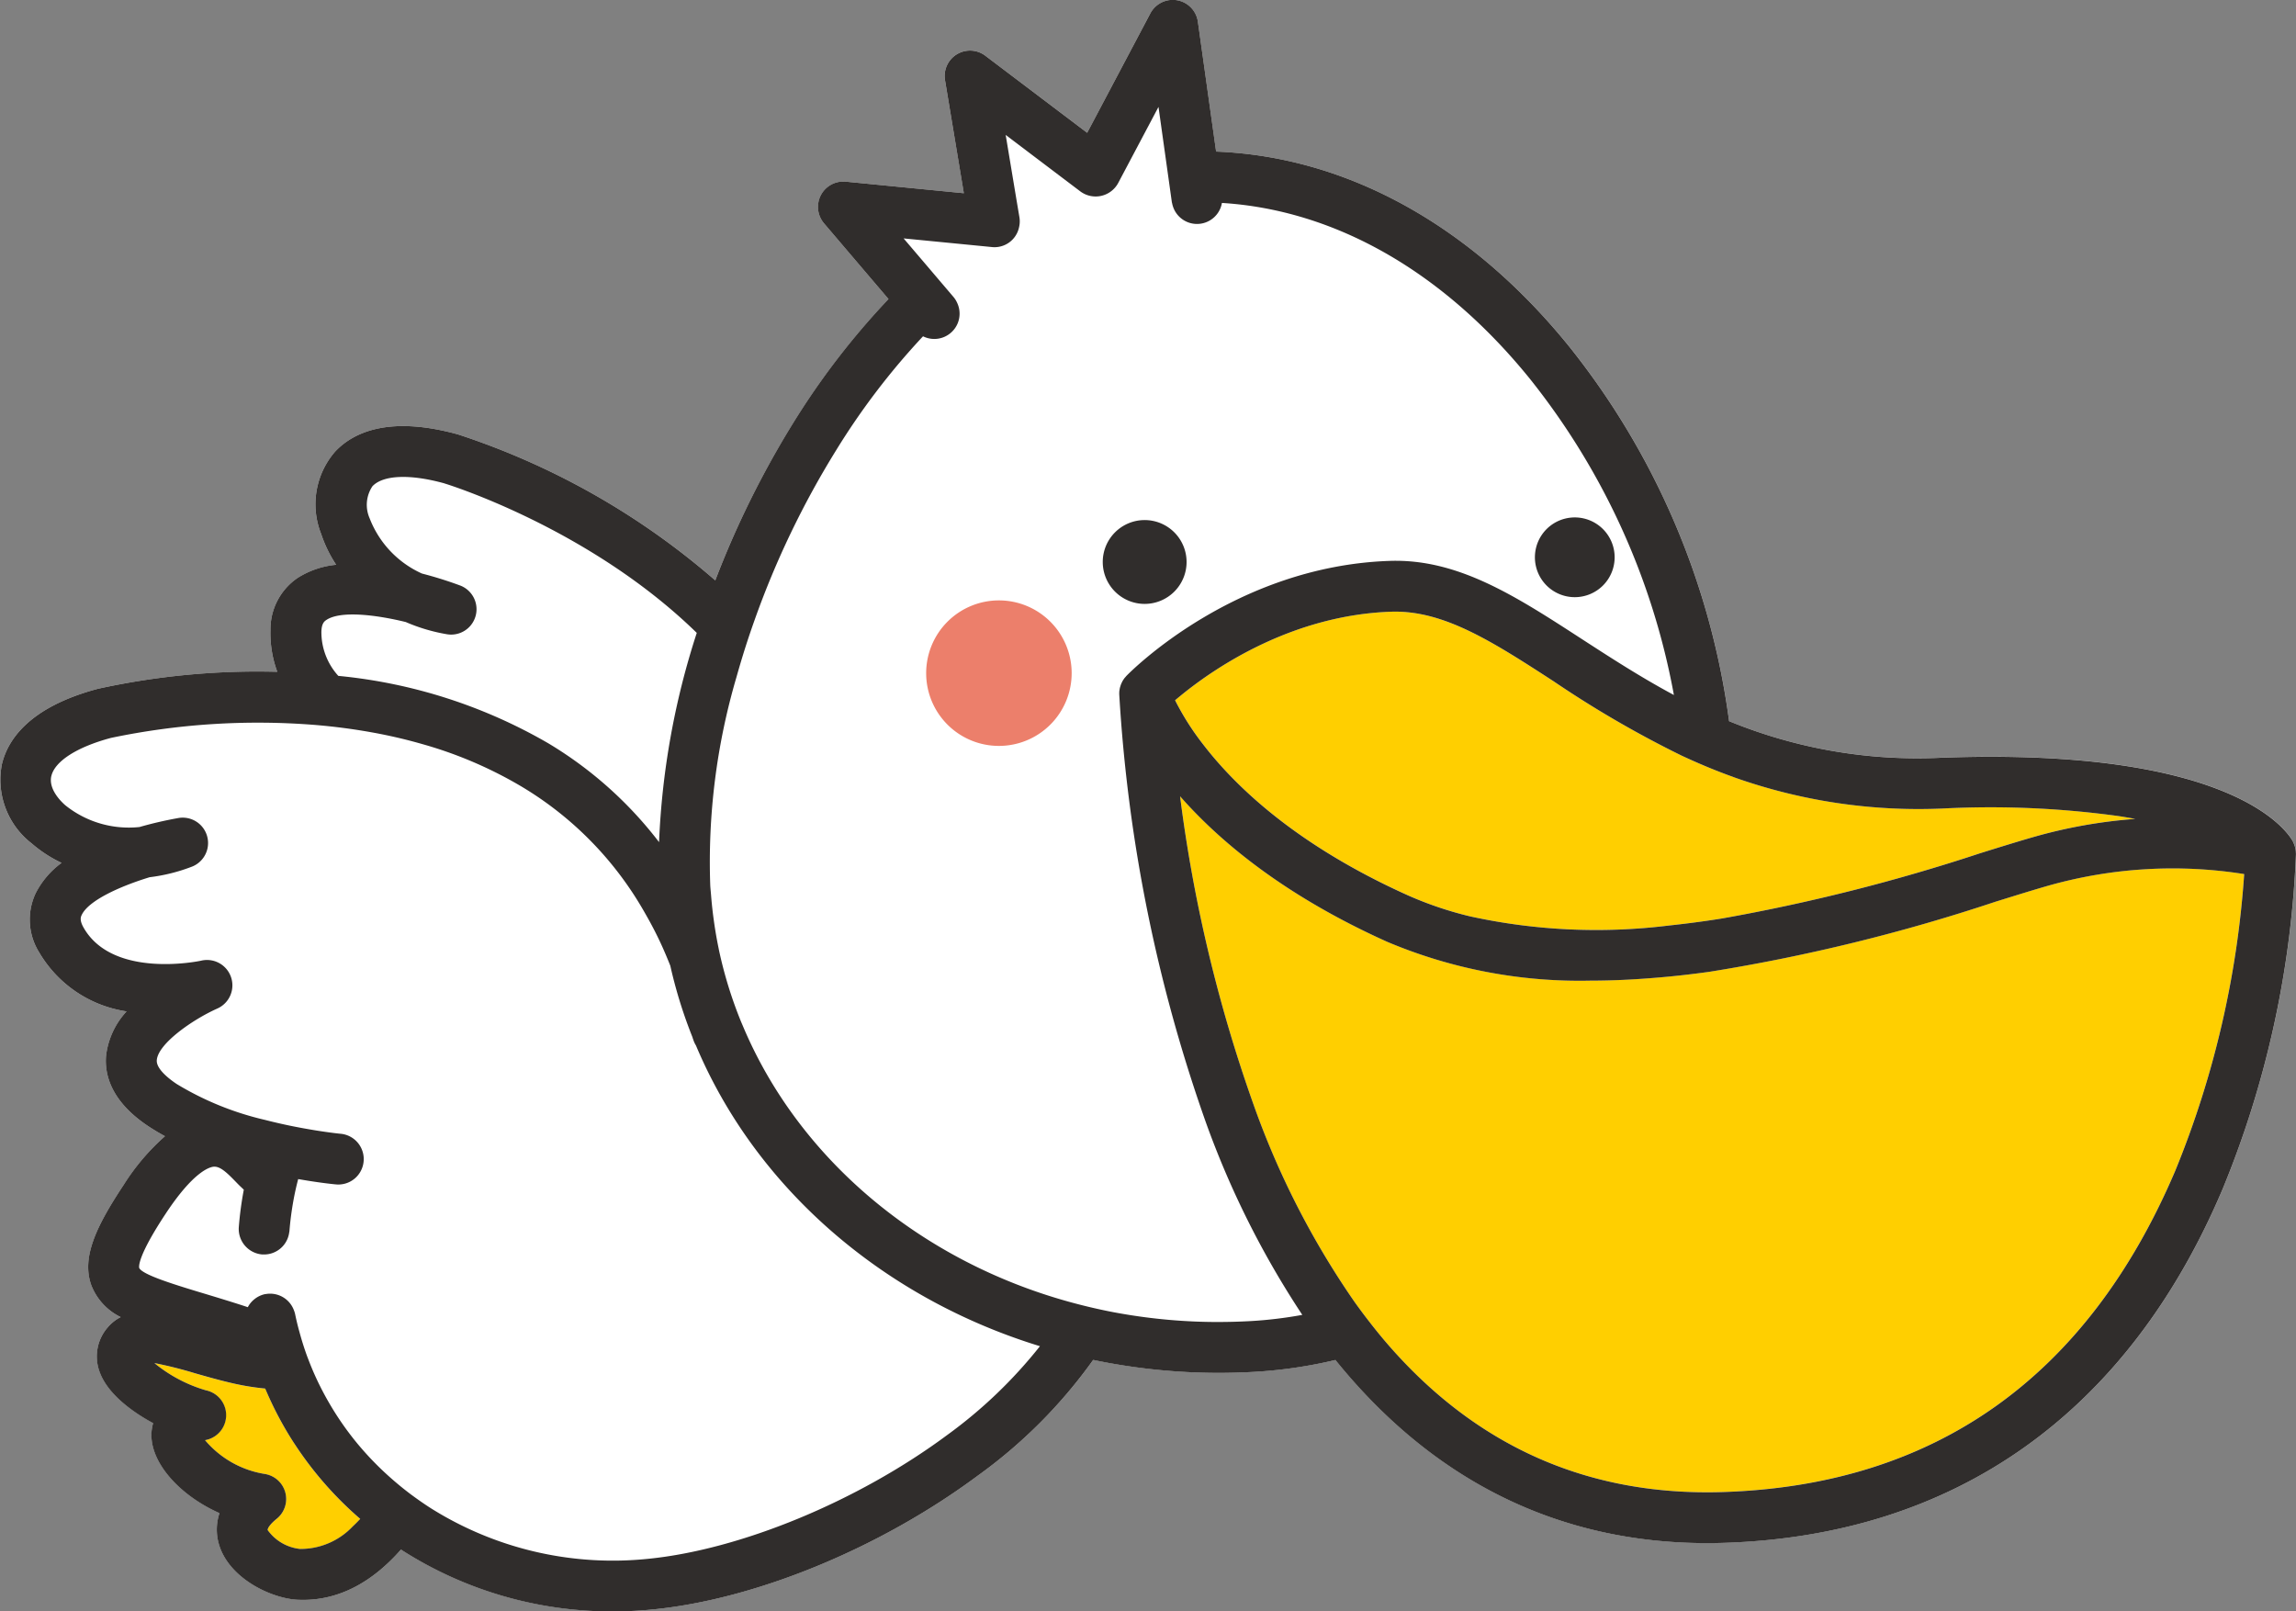 <svg xmlns="http://www.w3.org/2000/svg" xmlns:xlink="http://www.w3.org/1999/xlink" width="190.028" height="133.36" viewBox="0 0 190.028 133.36">
  <rect x="0" y="0" width="190.028" height="133.36" fill="#808080" stroke="none"/>
  <defs>
    <clipPath id="clip-path">
      <rect id="長方形_23142" data-name="長方形 23142" width="190.028" height="133.36" fill="none"/>
    </clipPath>
  </defs>
  <g id="グループ_54416" data-name="グループ 54416" transform="translate(0 0)">
    <g id="グループ_54415" data-name="グループ 54415" transform="translate(0 0)" clip-path="url(#clip-path)">
      <path id="パス_4198" data-name="パス 4198" d="M.153,63.262C.624,61.246,2.388,58.521,8.11,57a61.463,61.463,0,0,1,14.841-1.4,9.084,9.084,0,0,1-.564-3.431,5.139,5.139,0,0,1,2.258-4.346,7.168,7.168,0,0,1,3.177-1.079,10.774,10.774,0,0,1-1.235-2.54,6.626,6.626,0,0,1,1.189-6.869c1.442-1.513,4.373-2.982,10.144-1.38A61.647,61.647,0,0,1,59.2,48.028a76.837,76.837,0,0,1,6.425-12.975,63,63,0,0,1,7.916-10.3l-5.328-6.259a2.1,2.1,0,0,1,1.806-3.458l9.758.955L78.215,6.643A2.1,2.1,0,0,1,81.56,4.618l8.422,6.369L95.2,1.12a2.1,2.1,0,0,1,3.943.691l1.505,10.732c10.786.421,21.061,6.056,29.217,16.115a62.922,62.922,0,0,1,13.247,31.023A41.017,41.017,0,0,0,160.659,62.7c24.193-.892,28.686,6.129,29.118,6.934.012.023.019.046.031.071s.027.058.041.087a2.237,2.237,0,0,1,.12.359.272.272,0,0,1,.012.042,1.881,1.881,0,0,1,.042.415c0,.015.006.031.006.046a81.3,81.3,0,0,1-6.071,27.752c-7.861,18.56-22.142,28.682-41.3,29.273-.461.013-.919.021-1.376.021-12.292,0-22.682-5.166-30.751-15.156a38.962,38.962,0,0,1-6.776.986c-.978.054-1.947.081-2.914.081a50.663,50.663,0,0,1-10.358-1.075,41.422,41.422,0,0,1-9.6,9.615c-8.088,6-18.409,10.23-26.936,11.047q-1.624.156-3.221.154a32.23,32.23,0,0,1-17.533-5.116c-2.437,2.76-5.155,4.161-8.1,4.161q-.22,0-.446-.012c-2.14-.1-5.581-1.7-6.477-4.448a4.335,4.335,0,0,1,0-2.719c-3.188-1.413-5.626-4.037-5.631-6.456a3.56,3.56,0,0,1,.141-.992c-1.9-1.029-3.856-2.536-4.458-4.327a3.649,3.649,0,0,1,.708-3.607A3.452,3.452,0,0,1,9.988,109a4.911,4.911,0,0,1-2.422-2.63c-.832-2.306.4-4.885,2.667-8.3a18.653,18.653,0,0,1,3.424-4.041c-.455-.249-.9-.509-1.324-.789-3.161-2.075-3.676-4.325-3.553-5.848a6.548,6.548,0,0,1,1.7-3.692,10.116,10.116,0,0,1-7.216-4.844,5.133,5.133,0,0,1-.313-4.923A7.047,7.047,0,0,1,5.1,71.414a11.024,11.024,0,0,1-2.461-1.6A6.662,6.662,0,0,1,.153,63.262" transform="translate(0 0.001)" fill="#fff"/>
      <path id="パス_4199" data-name="パス 4199" d="M12.543,62.824a2.107,2.107,0,0,0-1.654-2.119,11.956,11.956,0,0,1-4.265-2.252A32.842,32.842,0,0,1,9.98,59.3c.919.262,1.889.538,2.874.77a21.072,21.072,0,0,0,2.654.467c.095.01.189.021.286.029.081.191.16.38.245.569a28.3,28.3,0,0,0,2.167,3.981l.017.029a29.6,29.6,0,0,0,5.431,6.207c-.2.222-.413.434-.623.627a5.944,5.944,0,0,1-4.348,1.857A3.789,3.789,0,0,1,16,72.283c-.042-.135.2-.509.735-.938a2.107,2.107,0,0,0-1-3.721,8.129,8.129,0,0,1-4.925-2.793,2.105,2.105,0,0,0,1.731-2.007" transform="translate(6.16 54.356)" fill="#ffcf00"/>
      <path id="パス_4200" data-name="パス 4200" d="M67.762,46.193A40.988,40.988,0,0,0,84.593,49.4c1.758,0,3.524-.087,5.282-.23q1.132-.093,2.26-.216,1.146-.127,2.283-.286a149.585,149.585,0,0,0,23.68-5.8c1.675-.521,3.121-.969,4.36-1.324a37.841,37.841,0,0,1,16.219-.965,78.968,78.968,0,0,1-5.7,24.545c-7.285,17.107-19.905,26.056-37.51,26.6-11.074.334-20.33-3.765-27.677-12.232-.481-.554-.95-1.133-1.415-1.725s-.9-1.175-1.339-1.789A69.123,69.123,0,0,1,56.671,59.62a121.758,121.758,0,0,1-6.062-25.475c3.292,3.742,8.634,8.221,17.153,12.048" transform="translate(47.061 31.752)" fill="#ffcf00"/>
      <path id="パス_4201" data-name="パス 4201" d="M68.295,26.233C72.61,26.1,76.642,28.7,81.733,32a87.447,87.447,0,0,0,10.574,6.139q1.057.5,2.169.955,1.042.431,2.133.824a45.678,45.678,0,0,0,17.346,2.6,77.347,77.347,0,0,1,14.553.631c.473.073.926.149,1.359.23a41.407,41.407,0,0,0-8.366,1.48c-1.285.369-2.752.826-4.45,1.353a153.613,153.613,0,0,1-21.387,5.406c-.735.116-1.474.226-2.217.324s-1.467.185-2.2.261a48.828,48.828,0,0,1-16.425-.757,29.628,29.628,0,0,1-5.128-1.733c-9.208-4.136-14.281-8.991-16.983-12.51a22.134,22.134,0,0,1-2.312-3.644c.189-.162.413-.345.654-.538,2.85-2.293,9.159-6.517,17.248-6.791" transform="translate(46.861 24.391)" fill="#ffcf00"/>
      <path id="パス_4202" data-name="パス 4202" d="M45.74,25.746a6.021,6.021,0,1,1-6.021,6.021,6.022,6.022,0,0,1,6.021-6.021" transform="translate(36.935 23.942)" fill="#ec7f6b"/>
      <path id="パス_4203" data-name="パス 4203" d="M2.635,69.811a10.914,10.914,0,0,0,2.461,1.6,7.059,7.059,0,0,0-2.148,2.52,5.134,5.134,0,0,0,.315,4.923A10.113,10.113,0,0,0,10.476,83.7a6.534,6.534,0,0,0-1.7,3.69c-.124,1.523.392,3.773,3.551,5.848.427.28.87.542,1.326.791a18.563,18.563,0,0,0-3.426,4.041c-2.262,3.414-3.5,5.994-2.667,8.3A4.908,4.908,0,0,0,9.988,109a3.452,3.452,0,0,0-1.065.841,3.653,3.653,0,0,0-.708,3.609c.6,1.789,2.555,3.3,4.458,4.327a3.556,3.556,0,0,0-.141.99c0,2.418,2.443,5.043,5.631,6.456a4.336,4.336,0,0,0,0,2.719c.9,2.748,4.338,4.35,6.479,4.45.149.006.3.01.446.01,2.949,0,5.666-1.4,8.1-4.161a32.205,32.205,0,0,0,17.533,5.118c1.063,0,2.138-.052,3.219-.156,8.528-.814,18.849-5.047,26.938-11.045a41.422,41.422,0,0,0,9.6-9.615,50.8,50.8,0,0,0,10.358,1.073q1.447,0,2.914-.081a38.622,38.622,0,0,0,6.776-.986c8.069,9.989,18.458,15.156,30.751,15.156.457,0,.913-.006,1.376-.021,19.156-.591,33.436-10.713,41.3-29.273a81.3,81.3,0,0,0,6.071-27.752c0-.015-.006-.029-.006-.046a2.148,2.148,0,0,0-.042-.415l-.012-.042a2.125,2.125,0,0,0-.122-.359c-.012-.029-.025-.058-.039-.087s-.019-.048-.031-.071c-.432-.8-4.927-7.826-29.12-6.932a41.036,41.036,0,0,1-17.543-3.026,62.908,62.908,0,0,0-13.249-31.023C121.71,18.6,111.435,12.965,100.651,12.543L99.145,1.812A2.1,2.1,0,0,0,95.2,1.12l-5.22,9.868L81.56,4.618a2.1,2.1,0,0,0-3.345,2.024l1.557,9.347-9.758-.955a2.1,2.1,0,0,0-1.806,3.458l5.328,6.257a63,63,0,0,0-7.916,10.3A76.784,76.784,0,0,0,59.2,48.03,61.67,61.67,0,0,0,37.919,35.954c-5.772-1.6-8.7-.133-10.146,1.38A6.636,6.636,0,0,0,26.585,44.2a10.708,10.708,0,0,0,1.237,2.54,7.192,7.192,0,0,0-3.177,1.079,5.14,5.14,0,0,0-2.26,4.346,9.161,9.161,0,0,0,.564,3.431A61.538,61.538,0,0,0,8.11,57C2.388,58.521.624,61.246.153,63.262a6.662,6.662,0,0,0,2.482,6.548M4.25,64.222c.288-1.229,2.134-2.41,4.942-3.157a59.329,59.329,0,0,1,16.784-1.079c1.583.127,3.211.334,4.859.633a42.234,42.234,0,0,1,4.144.967,34.314,34.314,0,0,1,8.235,3.536A28.494,28.494,0,0,1,52.166,73.6c.465.683.9,1.4,1.31,2.129.4.7.78,1.424,1.133,2.173.309.654.594,1.33.868,2.017a38.883,38.883,0,0,0,1.108,3.947q.339,1,.73,1.978l.008.029c.015.068.044.129.066.195a2.032,2.032,0,0,0,.212.454c4.948,11.767,15.457,20.893,28.47,24.886a39.018,39.018,0,0,1-7.7,7.368c-7.4,5.485-17.141,9.5-24.83,10.238A28.3,28.3,0,0,1,36.286,125.2c-.222-.133-.444-.266-.662-.405-.455-.291-.9-.6-1.337-.917-.135-.1-.272-.195-.405-.3-.527-.4-1.034-.818-1.528-1.254-.044-.041-.091-.079-.135-.12a25.5,25.5,0,0,1-2.652-2.752,24.762,24.762,0,0,1-2.374-3.429c-.237-.411-.463-.828-.675-1.254-.087-.17-.172-.342-.253-.515q-.431-.912-.789-1.866l-.037-.093q-.379-1.031-.666-2.106c-.033-.116-.066-.232-.095-.349-.095-.367-.181-.735-.257-1.11a2.15,2.15,0,0,0-.089-.28A2.1,2.1,0,0,0,22,107.092c-.021,0-.042,0-.064.006a2.085,2.085,0,0,0-.9.438,2.059,2.059,0,0,0-.5.594l-.027.05c-.066-.021-.127-.044-.193-.066-1.276-.415-2.447-.768-3.5-1.087l-.417-.125c-.71-.216-1.455-.444-2.144-.674-1.391-.461-2.551-.926-2.729-1.289-.027-.081-.195-.905,2.217-4.545,2.279-3.439,3.6-3.812,3.949-3.842a.364.364,0,0,1,.066,0c.5,0,1.046.519,1.7,1.193.149.154.289.3.421.425.083.079.187.178.3.286a28.738,28.738,0,0,0-.415,3.1,2.119,2.119,0,0,0,1.936,2.26c.031,0,.062,0,.093,0a2.061,2.061,0,0,0,.917-.181A2.093,2.093,0,0,0,23.935,102c.006-.042.019-.081.021-.122.066-.845.178-1.679.324-2.5q.165-.912.4-1.8c.324.056.629.106.911.151,1.268.2,2.1.28,2.212.289.068.006.133.01.2.01a2.1,2.1,0,0,0,2.092-1.911,2.064,2.064,0,0,0-.1-.861,2.1,2.1,0,0,0-1.8-1.428c-.027,0-.836-.081-2.086-.282-.61-.1-1.324-.226-2.106-.386-.662-.137-1.372-.3-2.106-.488a24.944,24.944,0,0,1-7.251-2.949c-.523-.344-1.731-1.224-1.669-1.988.108-1.368,2.957-3.348,4.971-4.254a2.1,2.1,0,0,0-1.32-3.974c-.069.015-7.266,1.542-9.709-2.737-.357-.627-.228-.9-.158-1.048.554-1.179,3.082-2.347,5.624-3.126a14.6,14.6,0,0,0,3.428-.847A2.1,2.1,0,0,0,14.7,67.709a32.01,32.01,0,0,0-3.155.733,8.391,8.391,0,0,1-6.139-1.8c-.43-.376-1.4-1.368-1.158-2.424m24.94,62.11a5.95,5.95,0,0,1-4.35,1.859,3.788,3.788,0,0,1-2.677-1.552c-.044-.133.2-.508.733-.938a2.1,2.1,0,0,0-1-3.719,8.136,8.136,0,0,1-4.923-2.793,2.1,2.1,0,0,0,.075-4.126,12,12,0,0,1-4.267-2.254,33.515,33.515,0,0,1,3.358.843c.919.262,1.889.538,2.876.772a20.914,20.914,0,0,0,2.652.465c.095.01.189.021.284.029.081.191.162.38.247.569a28.618,28.618,0,0,0,2.165,3.983l.019.027a29.551,29.551,0,0,0,5.433,6.207c-.208.224-.417.434-.625.627m71.652-16.921a46.658,46.658,0,0,1-8.171-.718c-.714-.125-1.42-.272-2.121-.432s-1.417-.342-2.113-.535C76.089,104.292,66.086,95.86,61.481,84.9c-.052-.125-.108-.247-.158-.372a35.039,35.039,0,0,1-1.808-5.853c-.015-.069-.027-.137-.041-.206-.152-.728-.278-1.463-.382-2.206q-.153-1.071-.239-2.163c-.021-.27-.052-.537-.068-.809a54.2,54.2,0,0,1,2.171-17.263q.342-1.219.728-2.437.368-1.155.78-2.306a72.978,72.978,0,0,1,6.73-14.009,58.889,58.889,0,0,1,7.2-9.445,2.093,2.093,0,0,0,2.845-2.725l-.01-.023a2.075,2.075,0,0,0-.307-.5l-.969-1.137-1.376-1.617-1.791-2.1,3.866.378,3.155.309.286.029A2.075,2.075,0,0,0,84.343,18.8a2.085,2.085,0,0,0,.033-.8L84.123,16.5l-.888-5.334,4.692,3.549,1.49,1.127a2.119,2.119,0,0,0,3.128-.695l1.112-2.1,2.225-4.2.535,3.812.293,2.09.276,1.974c.006.039.019.071.027.11a2.241,2.241,0,0,0,.137.44,2.093,2.093,0,0,0,3.983-.479c9.329.579,18.263,5.643,25.465,14.526A58.872,58.872,0,0,1,138.54,57.517c-2.748-1.473-5.255-3.1-7.656-4.655-5.487-3.561-10.238-6.637-15.872-6.444-12.813.432-21.422,9.146-21.783,9.516a.8.8,0,0,0-.052.062c-.031.035-.06.068-.089.1s-.066.087-.095.131-.048.073-.071.11-.052.1-.077.151-.037.075-.052.114c-.023.054-.041.112-.06.168-.01.037-.023.073-.033.11a1.64,1.64,0,0,0-.041.216l-.014.073a2.233,2.233,0,0,0-.01.3l0,.008a128.725,128.725,0,0,0,7.114,35.255,74.331,74.331,0,0,0,8.036,16.084,34.622,34.622,0,0,1-4.267.513c-.9.05-1.791.075-2.677.075m12.595.112c-.455-.577-.9-1.175-1.339-1.789a69.124,69.124,0,0,1-8.364-16.362A121.777,121.777,0,0,1,97.669,65.9c3.294,3.744,8.636,8.221,17.155,12.048a40.956,40.956,0,0,0,16.831,3.207c1.758,0,3.522-.085,5.282-.23q1.132-.09,2.26-.216,1.146-.127,2.283-.286a149.584,149.584,0,0,0,23.68-5.8c1.673-.519,3.119-.969,4.358-1.324a37.809,37.809,0,0,1,16.221-.963,78.931,78.931,0,0,1-5.7,24.543c-7.285,17.107-19.9,26.056-37.508,26.6-11.076.334-20.33-3.765-27.677-12.232-.481-.554-.951-1.133-1.415-1.725M143.469,64.31a45.661,45.661,0,0,0,17.344,2.6,77.381,77.381,0,0,1,14.555.631c.471.073.924.149,1.357.23a41.578,41.578,0,0,0-8.366,1.482c-1.285.367-2.75.824-4.448,1.351a153.645,153.645,0,0,1-21.389,5.406q-1.1.177-2.216.324t-2.2.262a48.877,48.877,0,0,1-16.425-.758,29.749,29.749,0,0,1-5.13-1.731c-9.208-4.138-14.281-8.993-16.981-12.512a22.04,22.04,0,0,1-2.314-3.644c.191-.16.415-.345.654-.538,2.85-2.293,9.159-6.517,17.248-6.791,4.315-.133,8.347,2.464,13.438,5.768a87.447,87.447,0,0,0,10.574,6.139q1.057.495,2.171.957c.693.286,1.4.562,2.133.822M36.792,40.009c.149.042,11.977,3.676,20.876,12.367a64.311,64.311,0,0,0-3.121,17.317,32.661,32.661,0,0,0-9.159-8.175A42.78,42.78,0,0,0,28,55.933a5.39,5.39,0,0,1-1.4-3.657c.017-.7.262-.867.407-.967,1.146-.772,3.987-.461,6.575.168a14.65,14.65,0,0,0,3.348,1,2.1,2.1,0,0,0,1.094-4.045,32.352,32.352,0,0,0-3.1-.967,8.284,8.284,0,0,1-4.336-4.584,2.764,2.764,0,0,1,.239-2.644c.89-.936,3.123-1.021,5.971-.23" transform="translate(0 0.001)" fill="#302d2c"/>
      <path id="パス_4204" data-name="パス 4204" d="M47.292,25.77a3.469,3.469,0,1,1,3.47,3.47,3.47,3.47,0,0,1-3.47-3.47" transform="translate(43.977 20.738)" fill="#302d2c"/>
      <path id="パス_4205" data-name="パス 4205" d="M69.123,22.188a3.3,3.3,0,1,1-3.3,3.3,3.3,3.3,0,0,1,3.3-3.3" transform="translate(61.213 20.633)" fill="#302d2c"/>
    </g>
  </g>
</svg>
